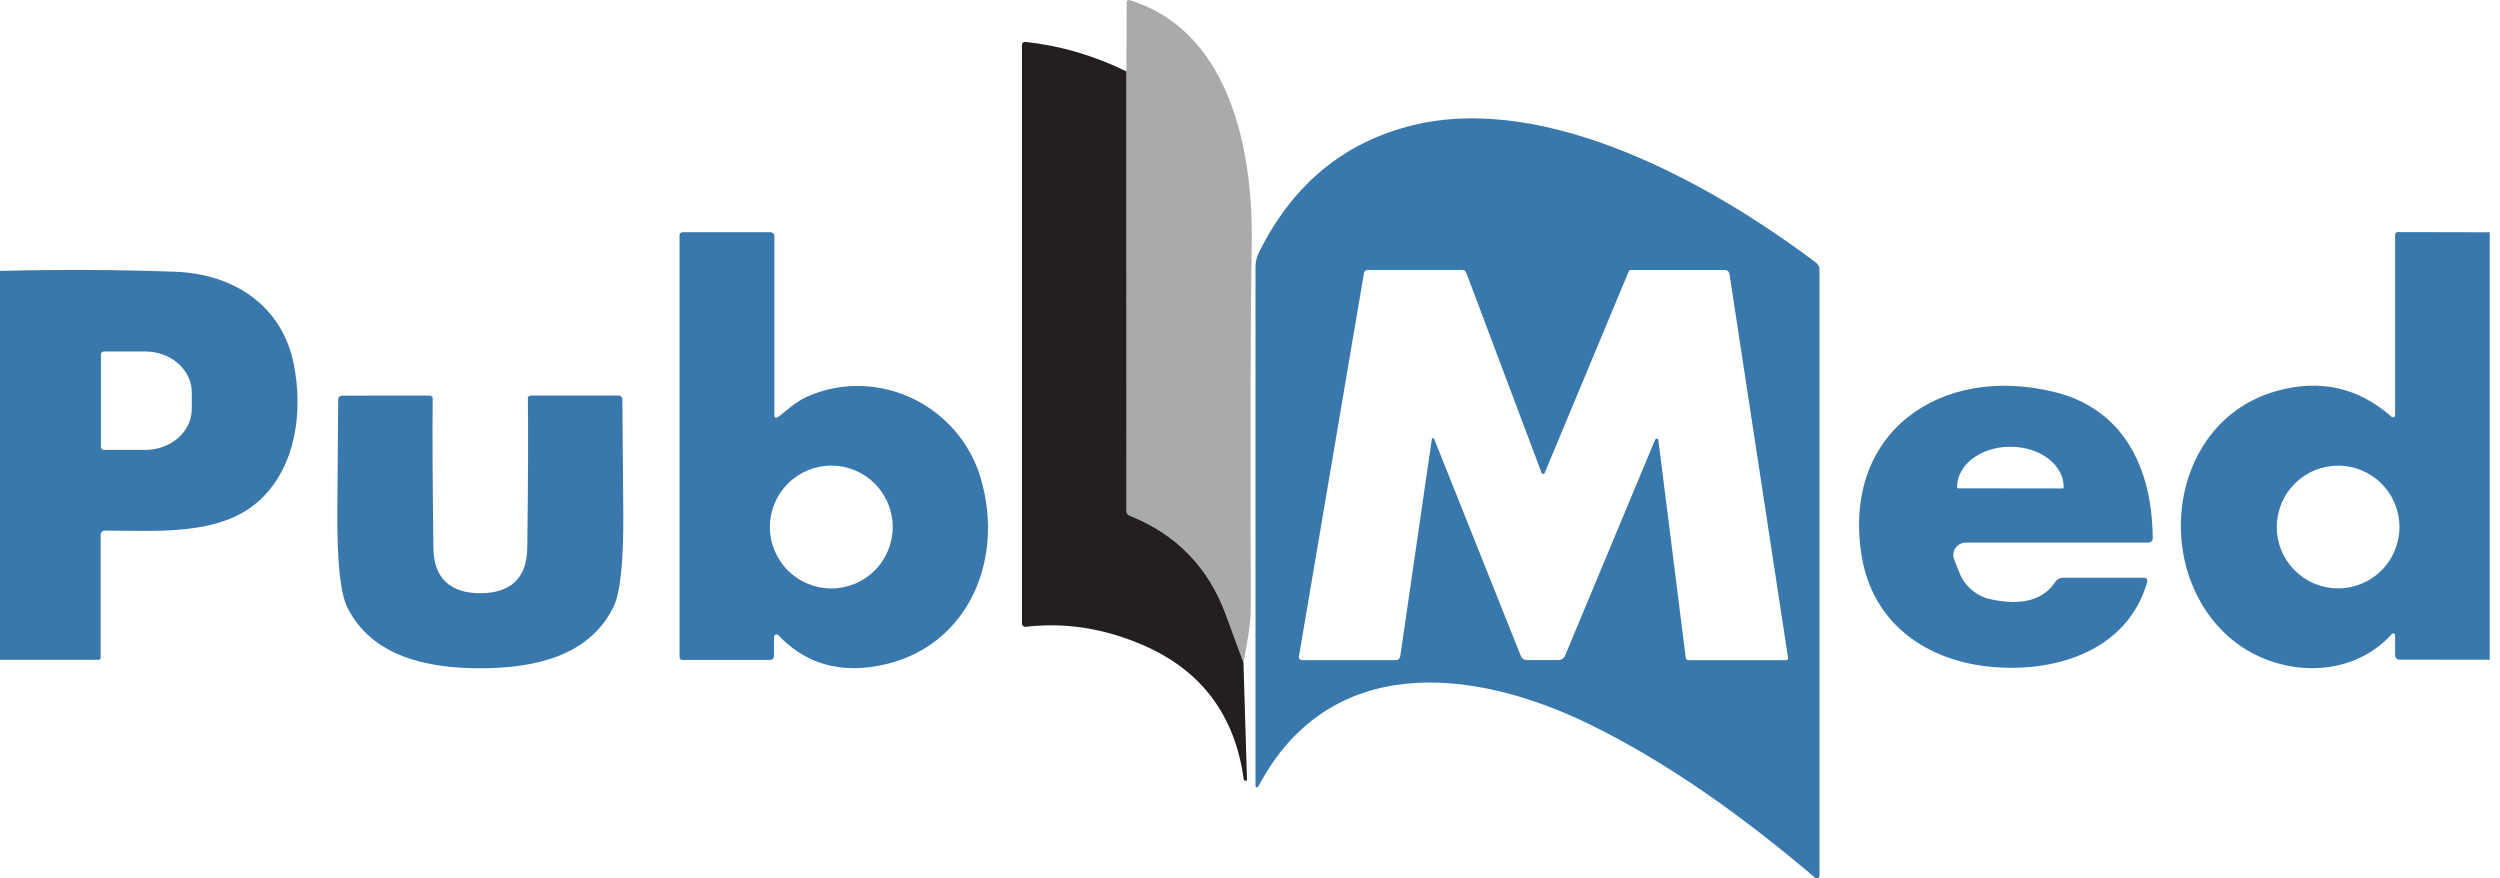 <svg xmlns="http://www.w3.org/2000/svg" width="111" height="39" viewBox="0 0 111 39" fill="none"><path d="M55.211 29.422C54.935 28.662 54.669 27.939 54.413 27.253C53.637 25.171 52.216 23.717 50.15 22.892C50.11 22.876 50.075 22.848 50.051 22.813C50.027 22.777 50.015 22.736 50.015 22.693L50.012 3.17L50.023 0.095C50.024 0.08 50.028 0.065 50.034 0.052C50.041 0.039 50.051 0.028 50.063 0.019C50.075 0.01 50.088 0.004 50.103 0.002C50.117 -0.001 50.132 -0 50.147 0.004C54.662 1.385 55.65 6.792 55.577 10.853C55.524 13.765 55.511 19.128 55.536 26.939C55.539 27.804 55.36 28.575 55.211 29.422Z" fill="#AAAAAA"></path><path d="M50.011 3.17L50.014 22.693C50.014 22.736 50.026 22.777 50.05 22.813C50.075 22.848 50.109 22.876 50.149 22.892C52.215 23.717 53.636 25.171 54.412 27.253C54.668 27.939 54.934 28.662 55.21 29.422L55.368 34.645C55.368 34.648 55.367 34.651 55.364 34.653C55.362 34.655 55.359 34.656 55.356 34.656H55.271C55.26 34.657 55.249 34.652 55.24 34.645C55.231 34.637 55.226 34.627 55.224 34.615C54.837 31.775 53.363 29.792 50.803 28.666C49.059 27.902 47.305 27.623 45.542 27.83C45.521 27.832 45.499 27.83 45.479 27.823C45.459 27.817 45.44 27.806 45.425 27.792C45.409 27.778 45.396 27.761 45.388 27.741C45.379 27.722 45.375 27.702 45.375 27.681V1.992C45.375 1.973 45.379 1.955 45.386 1.938C45.394 1.92 45.405 1.905 45.419 1.893C45.434 1.88 45.45 1.871 45.468 1.865C45.486 1.859 45.506 1.858 45.525 1.86C47.081 2.028 48.576 2.465 50.011 3.17Z" fill="#231F1F"></path><path d="M80.589 38.972C77.416 36.269 74.015 33.827 70.514 32.129C65.324 29.613 58.999 28.991 55.864 34.929C55.857 34.941 55.847 34.95 55.834 34.956C55.821 34.961 55.807 34.963 55.793 34.959C55.78 34.956 55.768 34.948 55.759 34.938C55.75 34.927 55.745 34.914 55.744 34.9V11.85C55.744 11.632 55.794 11.417 55.891 11.222C57.382 8.2 59.662 6.313 62.729 5.56C68.71 4.094 76.032 8.193 80.638 11.668C80.684 11.703 80.721 11.747 80.746 11.799C80.772 11.85 80.785 11.907 80.785 11.964V38.882C80.785 38.904 80.778 38.926 80.766 38.945C80.753 38.964 80.736 38.979 80.715 38.989C80.695 38.998 80.672 39.002 80.65 38.999C80.627 38.996 80.606 38.987 80.589 38.972ZM63.676 19.488L67.526 29.126C67.547 29.18 67.585 29.226 67.633 29.258C67.682 29.291 67.74 29.308 67.798 29.308H69.203C69.263 29.308 69.322 29.29 69.372 29.257C69.422 29.225 69.461 29.178 69.484 29.123L73.49 19.517C73.496 19.502 73.507 19.49 73.521 19.481C73.535 19.473 73.551 19.47 73.567 19.472C73.583 19.474 73.598 19.481 73.61 19.492C73.621 19.504 73.629 19.519 73.631 19.535L74.847 29.208C74.852 29.238 74.866 29.265 74.888 29.284C74.91 29.303 74.939 29.314 74.968 29.314H79.299C79.312 29.314 79.325 29.311 79.337 29.306C79.349 29.3 79.36 29.292 79.369 29.282C79.377 29.271 79.384 29.259 79.387 29.246C79.391 29.233 79.392 29.219 79.389 29.205L76.789 12.163C76.781 12.115 76.757 12.07 76.719 12.038C76.681 12.005 76.633 11.988 76.583 11.987H72.414C72.393 11.987 72.373 11.993 72.355 12.005C72.337 12.016 72.323 12.033 72.314 12.052L68.584 20.998C68.579 21.012 68.569 21.024 68.557 21.033C68.544 21.041 68.529 21.045 68.514 21.045C68.499 21.045 68.485 21.04 68.472 21.031C68.46 21.022 68.451 21.009 68.446 20.995L65.104 12.111C65.09 12.073 65.065 12.041 65.033 12.019C65 11.996 64.962 11.984 64.922 11.985H60.729C60.688 11.985 60.648 11.999 60.617 12.025C60.586 12.052 60.565 12.088 60.559 12.128L57.671 29.155C57.667 29.174 57.668 29.194 57.673 29.212C57.678 29.231 57.687 29.248 57.7 29.263C57.712 29.278 57.728 29.29 57.746 29.298C57.764 29.306 57.783 29.311 57.803 29.311H61.972C62.021 29.311 62.067 29.293 62.104 29.261C62.141 29.23 62.164 29.186 62.172 29.138L63.573 19.5C63.574 19.488 63.58 19.476 63.588 19.468C63.596 19.459 63.608 19.454 63.62 19.452C63.632 19.451 63.644 19.454 63.654 19.46C63.664 19.467 63.672 19.477 63.676 19.488Z" fill="#3978AD"></path><path d="M34.517 18.532C34.866 18.301 35.274 17.852 35.878 17.591C38.96 16.26 42.557 17.964 43.534 21.198C44.686 25.024 42.816 29.08 38.631 29.619C37.011 29.826 35.652 29.354 34.556 28.203C34.54 28.187 34.52 28.177 34.499 28.172C34.478 28.168 34.455 28.17 34.435 28.178C34.415 28.186 34.397 28.2 34.385 28.218C34.372 28.236 34.365 28.257 34.365 28.279V29.132C34.365 29.177 34.347 29.221 34.315 29.253C34.283 29.285 34.24 29.302 34.195 29.302H30.301C30.267 29.302 30.234 29.289 30.21 29.265C30.186 29.24 30.172 29.208 30.172 29.173V10.437C30.172 10.403 30.186 10.371 30.21 10.348C30.234 10.324 30.267 10.31 30.301 10.31H34.209C34.232 10.31 34.255 10.315 34.276 10.324C34.297 10.332 34.316 10.345 34.332 10.361C34.348 10.377 34.361 10.396 34.369 10.417C34.378 10.438 34.383 10.461 34.383 10.483V18.459C34.383 18.475 34.387 18.49 34.395 18.503C34.403 18.517 34.415 18.528 34.428 18.535C34.442 18.543 34.458 18.547 34.473 18.546C34.489 18.546 34.504 18.541 34.517 18.532ZM39.637 23.4C39.637 23.042 39.566 22.687 39.429 22.356C39.292 22.026 39.092 21.725 38.838 21.472C38.585 21.218 38.285 21.018 37.954 20.881C37.623 20.744 37.268 20.673 36.91 20.673C36.187 20.673 35.493 20.96 34.982 21.472C34.47 21.983 34.183 22.677 34.183 23.4C34.183 24.123 34.47 24.817 34.982 25.328C35.493 25.84 36.187 26.127 36.91 26.127C37.268 26.127 37.623 26.056 37.954 25.919C38.285 25.782 38.585 25.581 38.838 25.328C39.092 25.075 39.292 24.774 39.429 24.444C39.566 24.113 39.637 23.758 39.637 23.4Z" fill="#3978AD"></path><path d="M110.544 10.313V29.294L106.533 29.288C106.508 29.288 106.483 29.283 106.46 29.273C106.437 29.264 106.416 29.25 106.398 29.232C106.381 29.214 106.367 29.193 106.357 29.17C106.347 29.147 106.343 29.122 106.343 29.097V28.203C106.342 28.186 106.337 28.17 106.327 28.157C106.318 28.143 106.304 28.133 106.289 28.127C106.273 28.122 106.256 28.121 106.24 28.125C106.224 28.129 106.21 28.138 106.199 28.15C104.275 30.288 100.786 30.076 98.745 28.08C95.508 24.91 96.432 18.682 101.053 17.368C102.99 16.817 104.701 17.195 106.184 18.503C106.198 18.515 106.216 18.523 106.234 18.525C106.252 18.528 106.271 18.526 106.288 18.518C106.304 18.511 106.318 18.499 106.328 18.484C106.338 18.468 106.343 18.451 106.343 18.433V10.419C106.343 10.389 106.355 10.36 106.376 10.338C106.398 10.317 106.427 10.305 106.457 10.305L110.544 10.313ZM106.536 23.4C106.536 22.677 106.249 21.985 105.738 21.474C105.227 20.963 104.535 20.676 103.812 20.676C103.454 20.676 103.1 20.746 102.77 20.883C102.439 21.02 102.139 21.221 101.886 21.474C101.633 21.727 101.432 22.027 101.295 22.358C101.159 22.688 101.088 23.042 101.088 23.4C101.088 23.758 101.159 24.112 101.295 24.442C101.432 24.773 101.633 25.073 101.886 25.326C102.139 25.579 102.439 25.78 102.77 25.917C103.1 26.053 103.454 26.124 103.812 26.124C104.535 26.124 105.227 25.837 105.738 25.326C106.249 24.815 106.536 24.122 106.536 23.4Z" fill="#3978AD"></path><path d="M0 29.294V12.029C2.588 11.96 5.176 11.972 7.764 12.064C10.36 12.155 12.538 13.553 13.051 16.204C13.447 18.251 13.157 20.635 11.606 22.139C9.855 23.837 6.926 23.552 4.653 23.558C4.604 23.559 4.557 23.579 4.523 23.613C4.488 23.648 4.469 23.694 4.469 23.743V29.2C4.469 29.212 4.466 29.225 4.462 29.237C4.457 29.248 4.45 29.259 4.441 29.268C4.432 29.277 4.422 29.284 4.411 29.289C4.399 29.294 4.387 29.296 4.375 29.296L0 29.294ZM4.48 15.741V19.84C4.48 19.876 4.495 19.91 4.52 19.935C4.545 19.961 4.58 19.975 4.615 19.975H6.448C6.719 19.975 6.988 19.928 7.239 19.837C7.49 19.746 7.718 19.612 7.91 19.443C8.102 19.275 8.254 19.075 8.358 18.855C8.462 18.634 8.515 18.398 8.515 18.16V17.421C8.515 17.183 8.462 16.947 8.358 16.726C8.254 16.506 8.102 16.306 7.91 16.138C7.718 15.969 7.49 15.835 7.239 15.744C6.988 15.653 6.719 15.606 6.448 15.606H4.615C4.58 15.606 4.545 15.62 4.52 15.646C4.495 15.671 4.48 15.705 4.48 15.741Z" fill="#3978AD"></path><path d="M95.337 25.839C94.487 28.818 91.408 29.862 88.49 29.616C85.561 29.367 83.157 27.707 82.661 24.696C81.755 19.183 86.192 16.148 91.244 17.412C94.299 18.174 95.563 20.796 95.581 23.904C95.581 23.954 95.561 24.002 95.526 24.037C95.49 24.072 95.443 24.092 95.393 24.092H87.279C87.189 24.091 87.1 24.113 87.02 24.156C86.941 24.198 86.872 24.259 86.822 24.334C86.771 24.408 86.74 24.494 86.73 24.584C86.72 24.674 86.733 24.765 86.766 24.848L87.001 25.435C87.118 25.729 87.306 25.99 87.548 26.194C87.79 26.399 88.078 26.541 88.388 26.608C89.766 26.905 90.724 26.645 91.261 25.828C91.297 25.774 91.345 25.729 91.402 25.699C91.458 25.668 91.522 25.652 91.587 25.652H95.196C95.219 25.652 95.242 25.657 95.262 25.667C95.282 25.677 95.3 25.692 95.314 25.71C95.327 25.729 95.337 25.75 95.341 25.772C95.345 25.794 95.344 25.817 95.337 25.839ZM86.931 21.681L91.593 21.687C91.602 21.687 91.611 21.684 91.618 21.677C91.624 21.67 91.628 21.662 91.628 21.652V21.626C91.628 21.153 91.382 20.699 90.944 20.363C90.505 20.028 89.909 19.839 89.288 19.837H89.247C88.939 19.836 88.633 19.882 88.348 19.971C88.063 20.06 87.803 20.191 87.585 20.357C87.367 20.523 87.193 20.719 87.075 20.936C86.957 21.153 86.896 21.385 86.895 21.62V21.646C86.895 21.656 86.899 21.665 86.906 21.671C86.912 21.678 86.921 21.681 86.931 21.681Z" fill="#3978AD"></path><path d="M21.329 26.338C22.625 26.338 23.396 25.701 23.411 24.335C23.448 21.289 23.457 19.074 23.437 17.688C23.437 17.654 23.45 17.622 23.473 17.599C23.496 17.575 23.528 17.561 23.56 17.561H27.466C27.488 17.561 27.51 17.566 27.531 17.575C27.551 17.583 27.57 17.596 27.585 17.611C27.601 17.627 27.613 17.646 27.621 17.667C27.629 17.687 27.634 17.709 27.633 17.732C27.633 17.89 27.647 19.547 27.674 22.702C27.692 24.918 27.544 26.34 27.231 26.965C26.143 29.15 23.704 29.669 21.329 29.672C18.954 29.672 16.514 29.152 15.423 26.971C15.111 26.345 14.962 24.924 14.978 22.707C15.003 19.552 15.016 17.896 15.016 17.738C15.015 17.715 15.019 17.693 15.028 17.673C15.036 17.652 15.048 17.633 15.064 17.617C15.079 17.602 15.098 17.589 15.118 17.58C15.139 17.572 15.161 17.567 15.183 17.567L19.089 17.564C19.105 17.564 19.121 17.568 19.136 17.574C19.151 17.58 19.164 17.59 19.176 17.601C19.187 17.613 19.196 17.627 19.202 17.642C19.209 17.658 19.212 17.674 19.212 17.691C19.194 19.076 19.205 21.292 19.244 24.338C19.259 25.704 20.03 26.34 21.329 26.338Z" fill="#3978AD"></path></svg>